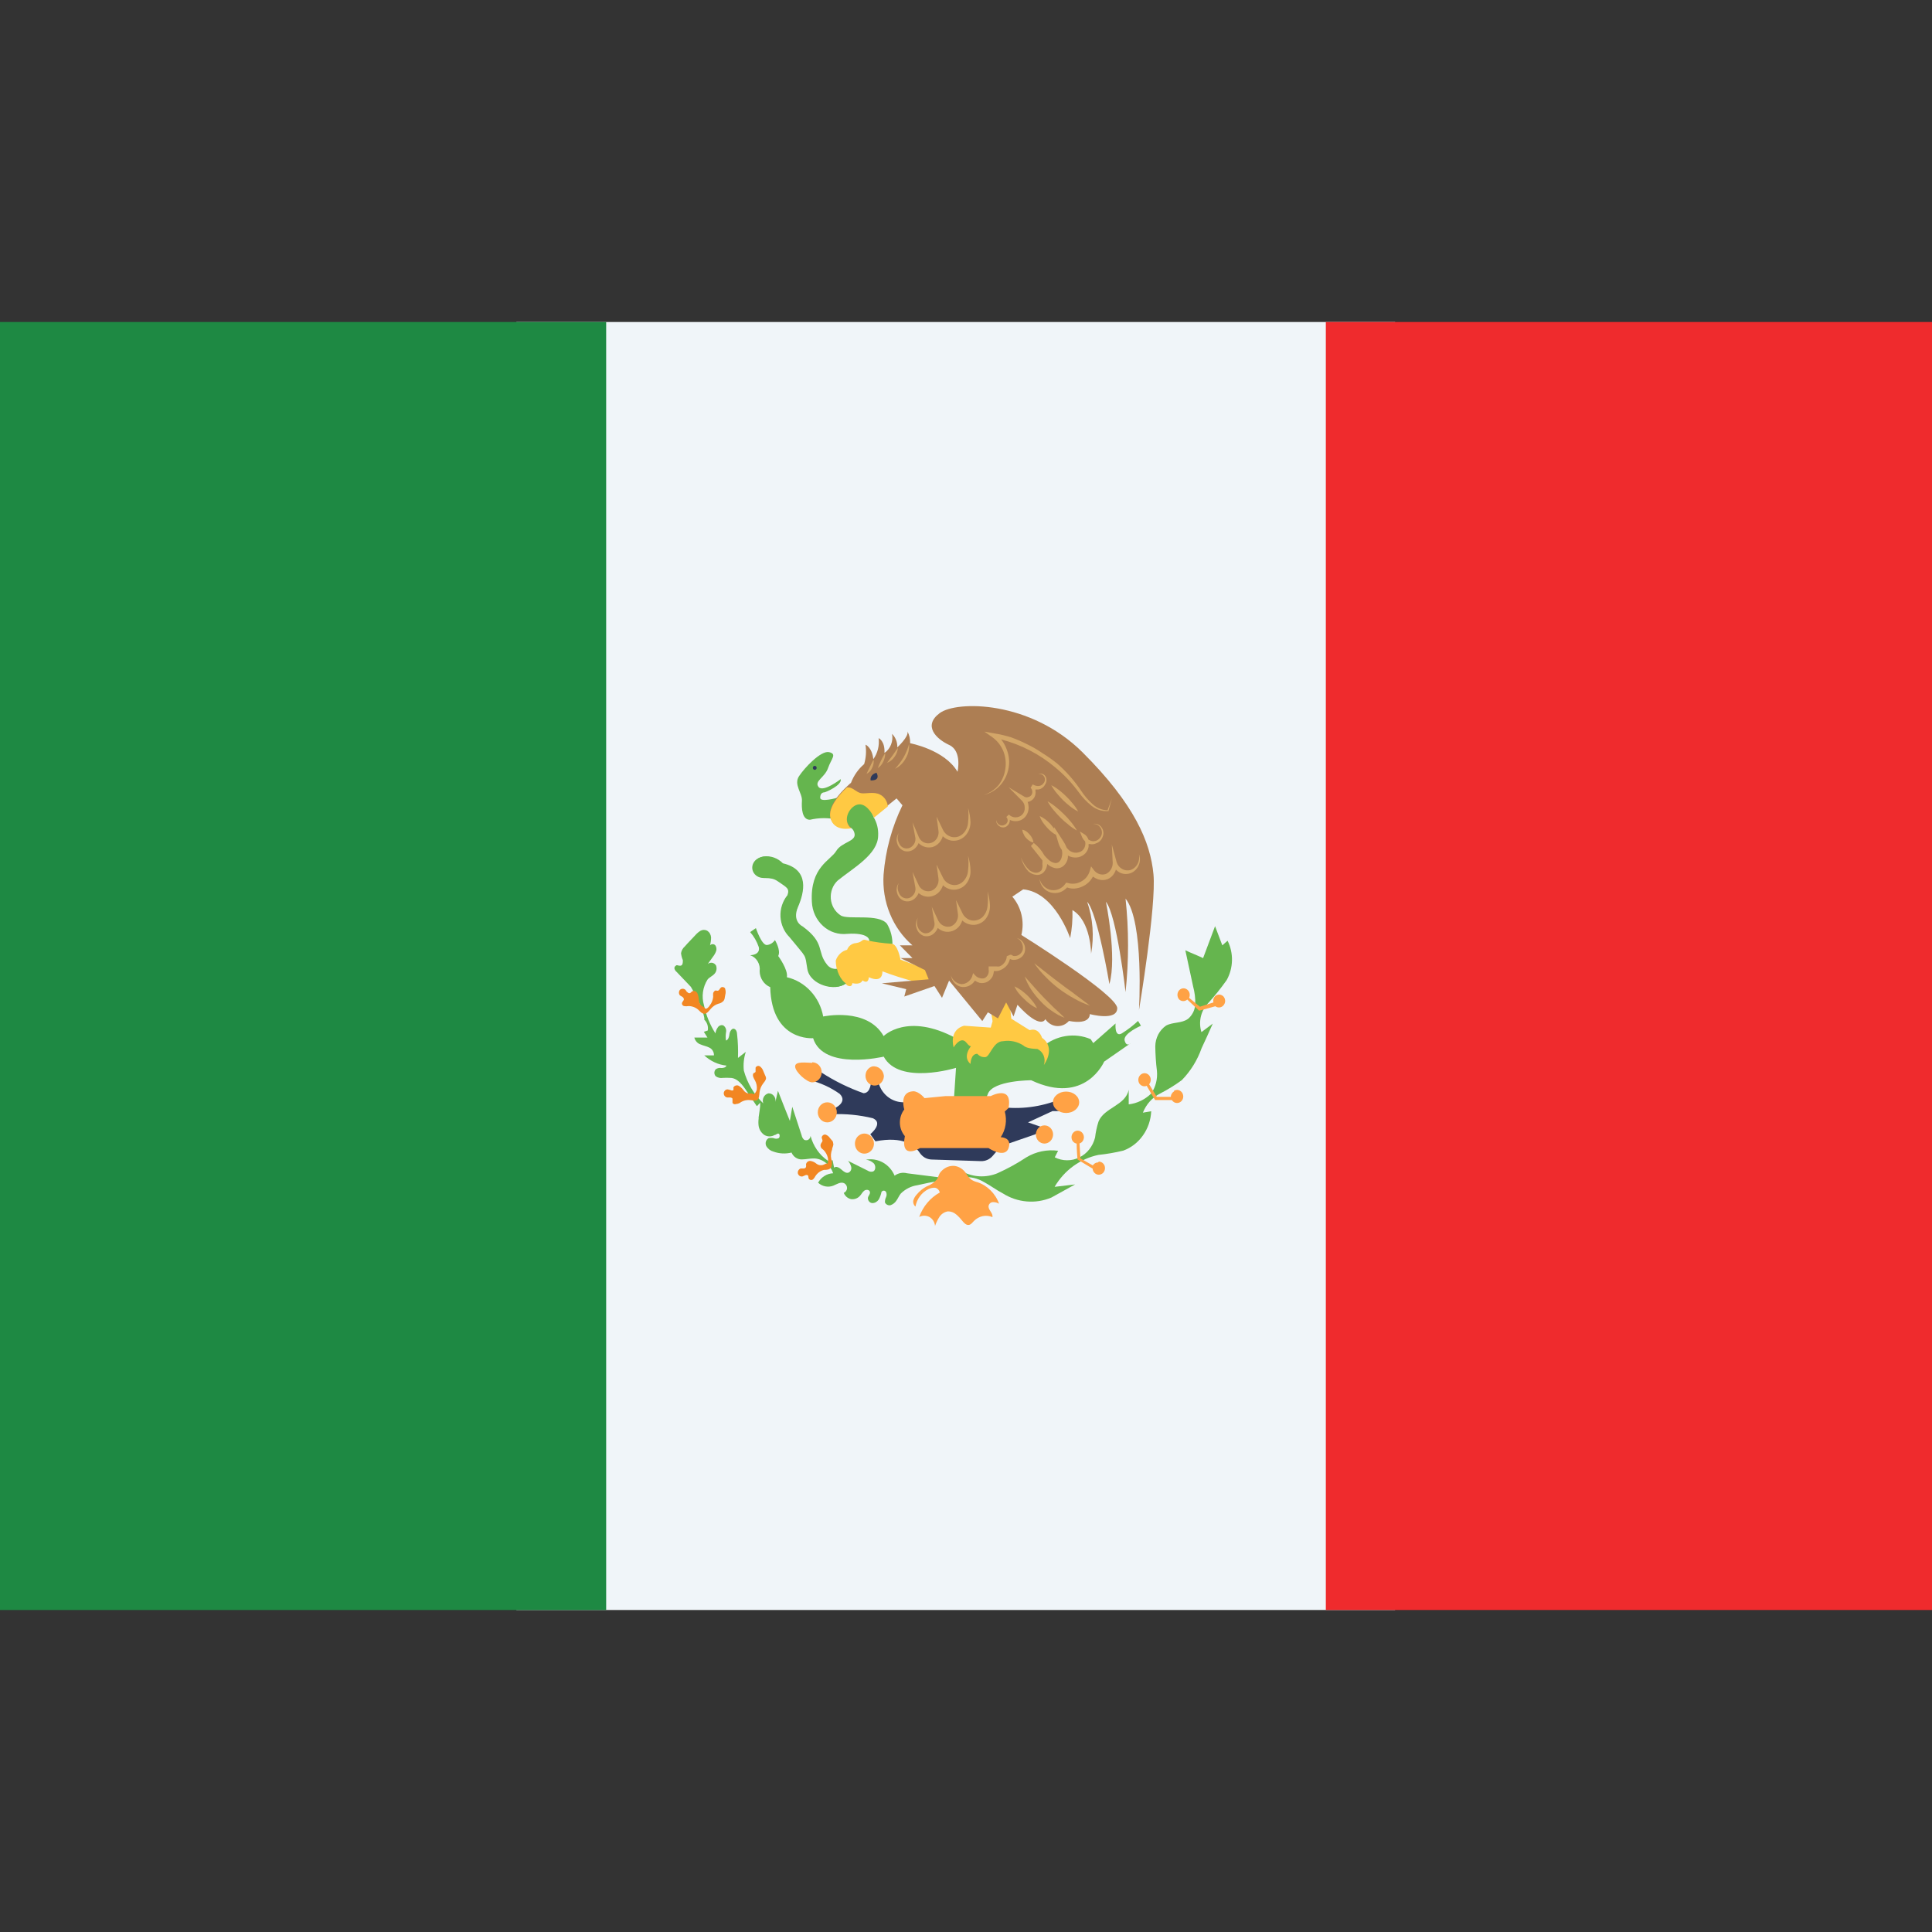<svg width="36" height="36" viewBox="0 0 36 36" fill="none" xmlns="http://www.w3.org/2000/svg">
<rect x="0" y="0" width="36" height="36" fill="#333333" stroke="none"/>
<path d="M25.996 6H9.622V30H25.996V6Z" fill="#F0F5F9"/>
<path d="M11.295 6H0V30H11.295V6Z" fill="#1E8943"/>
<path d="M36 6H24.705V30H36V6Z" fill="#EF2B2D"/>
<path d="M22.857 18.263C22.919 18.152 22.953 18.027 22.956 17.898C22.959 17.77 22.931 17.642 22.874 17.529L22.776 17.615L22.641 17.258L22.418 17.853C22.312 17.802 22.193 17.758 22.087 17.707L22.233 18.385C22.261 18.489 22.275 18.597 22.272 18.706C22.27 18.76 22.257 18.813 22.234 18.861C22.21 18.909 22.177 18.952 22.137 18.985C22.019 19.071 21.856 19.042 21.729 19.11C21.668 19.152 21.617 19.209 21.582 19.276C21.547 19.344 21.528 19.419 21.527 19.496C21.529 19.65 21.539 19.804 21.558 19.957C21.572 20.106 21.534 20.255 21.451 20.376C21.335 20.489 21.189 20.56 21.032 20.578V20.305C20.973 20.602 20.576 20.635 20.469 20.899C20.438 20.996 20.417 21.095 20.405 21.196C20.385 21.277 20.348 21.352 20.297 21.417C20.247 21.481 20.183 21.532 20.111 21.567C20.04 21.603 19.961 21.621 19.882 21.62C19.803 21.62 19.725 21.601 19.654 21.565L19.716 21.443C19.511 21.415 19.304 21.458 19.125 21.565C18.953 21.679 18.772 21.778 18.585 21.862C18.48 21.905 18.367 21.924 18.254 21.919C18.141 21.913 18.031 21.883 17.93 21.829L17.947 21.936C18.081 21.924 18.217 21.955 18.335 22.026C18.456 22.091 18.565 22.174 18.686 22.237C18.821 22.322 18.973 22.374 19.131 22.387C19.288 22.401 19.445 22.376 19.592 22.314L20.033 22.07L19.651 22.115C19.741 21.962 19.86 21.83 20 21.728C20.141 21.626 20.299 21.555 20.467 21.52C20.623 21.504 20.778 21.477 20.931 21.44C21.077 21.387 21.205 21.288 21.297 21.157C21.39 21.027 21.444 20.869 21.451 20.706L21.296 20.733C21.358 20.576 21.472 20.449 21.617 20.376C21.758 20.304 21.893 20.221 22.022 20.126C22.185 19.959 22.311 19.756 22.39 19.532C22.461 19.38 22.528 19.235 22.598 19.074L22.387 19.232C22.359 19.142 22.354 19.045 22.374 18.952C22.394 18.859 22.438 18.774 22.5 18.706C22.628 18.566 22.747 18.418 22.857 18.263Z" fill="#65B54E"/>
<path d="M20.371 19.437L20.787 19.071C20.787 19.071 20.762 19.336 20.903 19.256C21.011 19.189 21.113 19.111 21.206 19.024L21.26 19.113C21.26 19.113 20.922 19.259 20.956 19.389C20.99 19.52 21.071 19.437 21.071 19.437L20.574 19.782C20.574 19.782 20.222 20.605 19.215 20.129C19.215 20.129 18.506 20.129 18.408 20.382C18.356 20.508 18.314 20.638 18.281 20.771H17.756L17.814 19.898C17.814 19.898 16.754 20.224 16.467 19.689C16.467 19.689 15.342 19.954 15.151 19.345C15.151 19.345 14.378 19.413 14.352 18.394C14.295 18.37 14.246 18.33 14.211 18.277C14.176 18.224 14.156 18.161 14.155 18.096C14.164 18.033 14.15 17.968 14.118 17.914C14.086 17.859 14.036 17.819 13.978 17.799C13.978 17.799 14.172 17.799 14.139 17.648C14.103 17.544 14.049 17.449 13.978 17.368L14.085 17.294C14.085 17.294 14.192 17.615 14.29 17.609C14.32 17.606 14.349 17.596 14.374 17.58C14.4 17.564 14.422 17.543 14.44 17.517C14.44 17.517 14.555 17.704 14.501 17.814C14.501 17.814 14.69 18.07 14.662 18.209C14.83 18.248 14.984 18.338 15.104 18.468C15.225 18.598 15.307 18.762 15.339 18.941C15.339 18.941 16.158 18.762 16.465 19.306C16.465 19.306 16.906 18.857 17.812 19.345L18.228 19.449C18.228 19.449 18.982 19.027 19.426 19.505C19.55 19.4 19.699 19.331 19.857 19.306C20.014 19.281 20.175 19.3 20.323 19.363L20.371 19.437Z" fill="#65B54E"/>
<path d="M19.617 20.533C19.253 20.654 18.867 20.678 18.492 20.602L17.398 20.866C17.339 20.76 17.254 20.674 17.151 20.616C17.048 20.558 16.932 20.532 16.816 20.539C16.699 20.535 16.587 20.486 16.502 20.402C16.416 20.317 16.363 20.202 16.352 20.078L16.231 20.144C16.231 20.144 16.231 20.37 16.09 20.37C15.815 20.273 15.551 20.143 15.303 19.983L15.084 20.126C15.284 20.174 15.475 20.261 15.646 20.382C15.806 20.539 15.55 20.652 15.55 20.652L15.505 20.762C15.76 20.751 16.014 20.776 16.262 20.836C16.473 20.926 16.217 21.134 16.217 21.134L16.313 21.267C16.827 21.166 17.044 21.342 17.134 21.475C17.159 21.514 17.192 21.546 17.23 21.569C17.269 21.592 17.312 21.604 17.356 21.606L18.279 21.636C18.319 21.637 18.359 21.63 18.397 21.613C18.434 21.597 18.468 21.572 18.495 21.541L18.653 21.357L19.297 21.134L19.406 21L19.156 20.914L19.612 20.703C19.612 20.703 20.034 20.724 20.078 20.59C20.123 20.456 20.064 20.331 19.617 20.533Z" fill="#2F3A5A"/>
<path d="M15.601 14.865C15.601 14.865 15.283 14.957 15.283 14.865C15.283 14.773 15.342 14.764 15.362 14.764C15.382 14.764 15.694 14.631 15.665 14.518C15.665 14.518 15.336 14.773 15.252 14.663C15.168 14.553 15.367 14.491 15.429 14.313C15.491 14.134 15.601 14.051 15.449 14.015C15.297 13.98 14.985 14.313 14.886 14.467C14.788 14.622 14.951 14.779 14.943 14.919C14.934 15.059 14.943 15.275 15.092 15.275C15.263 15.235 15.441 15.235 15.612 15.275C15.687 15.31 15.758 15.352 15.823 15.403C15.868 15.436 15.899 15.445 15.921 15.522C15.966 15.683 15.685 15.683 15.581 15.858C15.477 16.033 15.092 16.155 15.128 16.806C15.132 16.892 15.152 16.976 15.188 17.053C15.224 17.13 15.274 17.198 15.336 17.254C15.397 17.31 15.469 17.352 15.547 17.377C15.624 17.402 15.706 17.41 15.787 17.401C15.787 17.401 16.259 17.356 16.194 17.582C16.13 17.808 15.601 18.233 15.398 17.983C15.196 17.733 15.373 17.585 14.943 17.267C14.943 17.267 14.74 17.178 14.858 16.904C14.976 16.631 15.078 16.209 14.577 16.093C14.53 16.044 14.472 16.007 14.41 15.985C14.347 15.963 14.28 15.956 14.214 15.965C14.003 16.004 13.964 16.209 14.085 16.31C14.206 16.411 14.335 16.31 14.495 16.423C14.656 16.536 14.718 16.551 14.673 16.681C14.582 16.792 14.536 16.935 14.543 17.081C14.551 17.226 14.611 17.363 14.712 17.463C15.05 17.879 14.993 17.76 15.044 18.058C15.095 18.355 15.567 18.485 15.764 18.322C15.961 18.159 16.343 18.257 16.498 18.004C16.578 17.891 16.623 17.756 16.629 17.615C16.634 17.475 16.599 17.336 16.529 17.216C16.372 17.014 15.795 17.148 15.663 17.056C15.612 17.023 15.569 16.978 15.537 16.924C15.506 16.87 15.486 16.809 15.481 16.746C15.476 16.683 15.485 16.62 15.507 16.561C15.529 16.502 15.564 16.45 15.609 16.408C15.89 16.179 16.357 15.924 16.363 15.573C16.37 15.449 16.34 15.326 16.276 15.222C16.276 15.222 16.177 14.809 15.601 14.865Z" fill="#65B54E"/>
<path d="M18.461 18.815L18.495 19.029L18.461 19.148L17.966 19.113C17.966 19.113 17.685 19.163 17.769 19.517C17.769 19.517 17.901 19.294 18.006 19.427C18.11 19.561 18.127 19.454 18.127 19.454C18.127 19.454 17.907 19.671 18.084 19.826C18.084 19.826 18.084 19.636 18.211 19.636C18.229 19.657 18.252 19.674 18.277 19.685C18.302 19.696 18.33 19.7 18.357 19.698C18.447 19.698 18.501 19.401 18.692 19.401C18.825 19.379 18.96 19.409 19.074 19.484C19.133 19.546 19.33 19.546 19.33 19.546C19.383 19.57 19.424 19.614 19.447 19.669C19.469 19.725 19.471 19.787 19.451 19.844C19.451 19.844 19.687 19.529 19.417 19.338C19.417 19.338 19.358 19.139 19.187 19.196L18.844 18.982L18.796 18.515L18.579 18.812L18.461 18.815ZM16.611 17.585C16.729 17.585 16.779 17.882 16.779 17.882L17.134 18.013C17.134 18.013 17.35 18.06 17.364 18.259C17.378 18.459 16.442 18.099 16.442 18.099C16.442 18.099 16.462 18.334 16.189 18.209C16.189 18.209 16.189 18.349 16.071 18.268C16.071 18.268 16.048 18.358 15.882 18.319C15.882 18.319 15.882 18.408 15.789 18.363C15.723 18.308 15.668 18.238 15.631 18.158C15.593 18.078 15.573 17.989 15.573 17.9C15.589 17.85 15.617 17.806 15.654 17.77C15.691 17.735 15.735 17.71 15.784 17.698C15.798 17.662 15.821 17.631 15.851 17.609C15.881 17.587 15.916 17.575 15.952 17.573C16.09 17.552 16.048 17.484 16.155 17.522C16.305 17.555 16.457 17.576 16.611 17.585Z" fill="#FFC943"/>
<path d="M15.595 18.052C15.562 18.057 15.527 18.053 15.495 18.04C15.463 18.027 15.435 18.005 15.413 17.977C15.21 17.728 15.387 17.579 14.954 17.261C14.954 17.261 14.752 17.172 14.87 16.899C14.988 16.625 15.089 16.203 14.589 16.087C14.541 16.038 14.484 16.002 14.421 15.979C14.358 15.957 14.291 15.95 14.226 15.959C14.015 15.998 13.976 16.203 14.096 16.304C14.217 16.405 14.347 16.304 14.51 16.417C14.673 16.53 14.729 16.545 14.684 16.676C14.595 16.787 14.549 16.929 14.556 17.075C14.563 17.22 14.623 17.357 14.724 17.457C15.061 17.873 15.005 17.755 15.056 18.052C15.106 18.349 15.559 18.474 15.764 18.325C15.718 18.296 15.679 18.256 15.65 18.209C15.621 18.162 15.602 18.108 15.595 18.052Z" fill="#65B54E"/>
<path d="M17.617 20.424H18.461C18.461 20.424 18.872 20.204 18.793 20.646L18.723 20.712C18.745 20.793 18.75 20.878 18.737 20.96C18.724 21.043 18.693 21.122 18.647 21.19C18.647 21.19 18.863 21.19 18.793 21.393C18.723 21.595 18.419 21.393 18.419 21.393H17.142C17.142 21.393 16.771 21.627 16.861 21.17C16.803 21.102 16.77 21.015 16.768 20.924C16.766 20.833 16.795 20.744 16.85 20.673C16.85 20.673 16.746 20.349 17.016 20.334C17.125 20.334 17.227 20.462 17.227 20.462L17.617 20.424Z" fill="#FFA245"/>
<path d="M19.865 20.739C20 20.739 20.109 20.649 20.109 20.54C20.109 20.43 20 20.34 19.865 20.34C19.729 20.34 19.62 20.43 19.62 20.54C19.62 20.649 19.729 20.739 19.865 20.739Z" fill="#FFA245"/>
<path d="M19.463 20.97C19.442 20.97 19.421 20.974 19.401 20.983C19.381 20.991 19.363 21.003 19.348 21.019C19.334 21.035 19.322 21.054 19.314 21.075C19.306 21.095 19.302 21.117 19.302 21.14C19.302 21.185 19.319 21.228 19.349 21.26C19.379 21.291 19.42 21.309 19.463 21.309C19.505 21.308 19.545 21.29 19.575 21.259C19.605 21.227 19.622 21.184 19.623 21.14C19.623 21.095 19.606 21.052 19.576 21.02C19.546 20.988 19.505 20.97 19.463 20.97ZM16.256 19.871C16.225 19.879 16.197 19.896 16.175 19.921C16.152 19.945 16.137 19.976 16.131 20.009C16.124 20.043 16.127 20.077 16.138 20.109C16.149 20.141 16.168 20.169 16.193 20.19C16.219 20.21 16.249 20.223 16.281 20.227C16.313 20.23 16.345 20.224 16.374 20.209C16.403 20.194 16.427 20.171 16.444 20.142C16.461 20.113 16.47 20.08 16.47 20.046C16.467 20.02 16.459 19.994 16.447 19.971C16.434 19.948 16.418 19.928 16.398 19.912C16.378 19.895 16.355 19.883 16.331 19.876C16.307 19.869 16.281 19.867 16.256 19.871ZM15.415 20.54C15.368 20.54 15.323 20.559 15.29 20.594C15.257 20.629 15.238 20.677 15.238 20.727C15.238 20.776 15.257 20.824 15.29 20.859C15.323 20.894 15.368 20.914 15.415 20.914C15.463 20.914 15.508 20.894 15.541 20.859C15.574 20.824 15.593 20.776 15.593 20.727C15.593 20.677 15.574 20.629 15.541 20.594C15.508 20.559 15.463 20.54 15.415 20.54ZM16.107 21.122C16.072 21.122 16.038 21.133 16.009 21.154C15.98 21.174 15.957 21.203 15.944 21.238C15.93 21.272 15.927 21.309 15.934 21.346C15.94 21.382 15.957 21.416 15.982 21.442C16.007 21.468 16.038 21.486 16.073 21.493C16.107 21.5 16.143 21.496 16.175 21.482C16.207 21.468 16.235 21.444 16.255 21.413C16.274 21.383 16.285 21.346 16.285 21.309C16.285 21.26 16.266 21.212 16.233 21.177C16.199 21.142 16.154 21.122 16.107 21.122ZM15.134 19.805C15.036 19.805 14.816 19.767 14.816 19.871C14.816 19.975 15.036 20.168 15.134 20.168C15.181 20.168 15.226 20.148 15.259 20.113C15.293 20.078 15.311 20.03 15.311 19.981C15.311 19.931 15.293 19.883 15.259 19.848C15.226 19.813 15.181 19.794 15.134 19.794V19.805Z" fill="#FFA245"/>
<path d="M17.508 21.939L16.901 21.862C16.861 21.852 16.82 21.85 16.781 21.858C16.741 21.866 16.703 21.882 16.67 21.907C16.625 21.802 16.548 21.715 16.451 21.661C16.354 21.608 16.243 21.589 16.136 21.61C16.191 21.615 16.244 21.64 16.285 21.681C16.321 21.726 16.318 21.809 16.268 21.829C16.251 21.834 16.233 21.835 16.215 21.832C16.198 21.829 16.181 21.822 16.166 21.812L15.801 21.63C15.829 21.662 15.849 21.699 15.86 21.74C15.866 21.761 15.864 21.782 15.857 21.802C15.849 21.821 15.835 21.837 15.818 21.847C15.77 21.871 15.719 21.829 15.68 21.794C15.64 21.758 15.581 21.723 15.542 21.758L15.514 21.619C15.472 21.619 15.494 21.675 15.463 21.654C15.432 21.633 15.415 21.61 15.424 21.627C15.267 21.52 15.153 21.355 15.103 21.164C15.103 21.179 15.099 21.194 15.091 21.206C15.084 21.219 15.073 21.23 15.061 21.237C15.048 21.244 15.034 21.248 15.02 21.247C15.006 21.247 14.992 21.243 14.98 21.235C14.958 21.213 14.943 21.186 14.937 21.155L14.763 20.623L14.718 20.887C14.642 20.7 14.569 20.513 14.496 20.326C14.479 20.397 14.465 20.465 14.448 20.534C14.452 20.514 14.451 20.493 14.447 20.474C14.442 20.454 14.433 20.436 14.42 20.42C14.408 20.405 14.392 20.392 14.375 20.384C14.357 20.376 14.338 20.372 14.319 20.373C14.3 20.377 14.282 20.386 14.267 20.398C14.252 20.41 14.239 20.426 14.23 20.443C14.221 20.461 14.216 20.481 14.214 20.501C14.213 20.521 14.216 20.542 14.223 20.56C14.051 20.396 13.925 20.184 13.86 19.948C13.848 19.831 13.86 19.712 13.897 19.6L13.751 19.713C13.756 19.564 13.751 19.415 13.734 19.267C13.734 19.226 13.714 19.178 13.675 19.169C13.635 19.16 13.599 19.22 13.593 19.267C13.587 19.315 13.573 19.375 13.528 19.389C13.52 19.339 13.52 19.288 13.528 19.238C13.534 19.212 13.532 19.185 13.522 19.161C13.512 19.137 13.494 19.116 13.472 19.104C13.454 19.1 13.434 19.101 13.417 19.109C13.399 19.116 13.384 19.129 13.374 19.146C13.351 19.178 13.337 19.216 13.331 19.256C13.23 19.097 13.157 18.92 13.118 18.733C13.094 18.652 13.087 18.567 13.099 18.484C13.111 18.4 13.14 18.321 13.185 18.251C13.219 18.209 13.278 18.186 13.312 18.147C13.331 18.127 13.344 18.102 13.349 18.075C13.355 18.047 13.352 18.019 13.343 17.992C13.335 17.979 13.325 17.967 13.313 17.958C13.3 17.949 13.286 17.943 13.272 17.94C13.257 17.938 13.242 17.938 13.228 17.942C13.213 17.946 13.2 17.953 13.188 17.963L13.286 17.826C13.31 17.796 13.329 17.762 13.343 17.725C13.35 17.707 13.352 17.687 13.349 17.668C13.347 17.649 13.34 17.631 13.329 17.615C13.322 17.608 13.315 17.602 13.306 17.598C13.298 17.595 13.289 17.593 13.279 17.593C13.27 17.593 13.261 17.595 13.253 17.598C13.244 17.602 13.236 17.608 13.23 17.615C13.243 17.567 13.25 17.517 13.25 17.466C13.248 17.441 13.24 17.416 13.228 17.395C13.215 17.373 13.197 17.355 13.177 17.342C13.158 17.332 13.137 17.327 13.116 17.327C13.095 17.327 13.075 17.332 13.056 17.342C13.019 17.363 12.986 17.392 12.957 17.425L12.811 17.579L12.763 17.633C12.725 17.665 12.699 17.71 12.69 17.761C12.695 17.806 12.706 17.85 12.724 17.891C12.724 17.936 12.724 17.995 12.673 17.995C12.623 17.995 12.617 17.972 12.592 17.995C12.582 18.001 12.574 18.01 12.57 18.021C12.566 18.032 12.565 18.044 12.569 18.055C12.577 18.077 12.591 18.097 12.609 18.111L12.873 18.388C12.969 18.546 13.05 18.715 13.115 18.89C13.104 18.871 13.095 18.851 13.087 18.831C13.087 18.831 13.135 18.967 13.123 19C13.15 19.025 13.169 19.057 13.181 19.092C13.192 19.128 13.195 19.165 13.188 19.202L13.115 19.226L13.182 19.333H12.938C12.945 19.363 12.96 19.39 12.98 19.413C13 19.435 13.025 19.452 13.053 19.461C13.106 19.485 13.163 19.493 13.216 19.52C13.243 19.532 13.266 19.553 13.281 19.579C13.297 19.605 13.305 19.635 13.303 19.666H13.123C13.239 19.773 13.383 19.84 13.537 19.856C13.523 19.892 13.478 19.901 13.441 19.901C13.405 19.894 13.368 19.903 13.337 19.924C13.329 19.933 13.322 19.943 13.318 19.954C13.314 19.966 13.311 19.978 13.311 19.99C13.311 20.002 13.314 20.014 13.318 20.025C13.322 20.036 13.329 20.047 13.337 20.055C13.376 20.082 13.423 20.093 13.469 20.085C13.515 20.082 13.561 20.082 13.607 20.085C13.742 20.085 13.841 20.222 13.919 20.34L14.102 20.611C14.13 20.593 14.139 20.566 14.167 20.549C14.167 20.638 14.147 20.73 14.136 20.819V20.846C14.13 20.89 14.13 20.935 14.136 20.98C14.141 21.014 14.154 21.047 14.172 21.076C14.191 21.105 14.215 21.13 14.243 21.149C14.272 21.166 14.305 21.175 14.338 21.175C14.372 21.175 14.405 21.166 14.434 21.149C14.459 21.149 14.485 21.113 14.51 21.125C14.535 21.137 14.532 21.191 14.51 21.208C14.495 21.215 14.479 21.218 14.463 21.218C14.447 21.218 14.432 21.215 14.417 21.208C14.386 21.201 14.353 21.201 14.321 21.208C14.297 21.222 14.279 21.246 14.271 21.273C14.263 21.301 14.266 21.331 14.279 21.357C14.309 21.407 14.357 21.444 14.411 21.458C14.52 21.498 14.637 21.504 14.749 21.476C14.765 21.515 14.792 21.547 14.826 21.57C14.86 21.593 14.9 21.605 14.94 21.604C15.019 21.604 15.098 21.583 15.179 21.586C15.256 21.591 15.33 21.62 15.391 21.67C15.453 21.719 15.499 21.786 15.525 21.862C15.468 21.864 15.412 21.881 15.363 21.912C15.314 21.942 15.273 21.986 15.244 22.038C15.282 22.073 15.328 22.096 15.377 22.106C15.427 22.116 15.478 22.112 15.525 22.094C15.593 22.067 15.666 22.014 15.733 22.049C15.749 22.059 15.762 22.072 15.771 22.088C15.78 22.104 15.784 22.123 15.784 22.142C15.782 22.161 15.776 22.179 15.765 22.194C15.754 22.209 15.739 22.221 15.722 22.228C15.734 22.257 15.752 22.283 15.776 22.303C15.8 22.324 15.827 22.337 15.857 22.344C15.887 22.348 15.918 22.345 15.947 22.335C15.976 22.325 16.002 22.307 16.023 22.284C16.051 22.255 16.071 22.21 16.105 22.186C16.138 22.162 16.197 22.165 16.209 22.207C16.22 22.249 16.18 22.278 16.172 22.32C16.171 22.332 16.173 22.344 16.177 22.356C16.18 22.367 16.186 22.378 16.194 22.387C16.201 22.396 16.21 22.403 16.221 22.409C16.231 22.414 16.242 22.417 16.254 22.418C16.278 22.418 16.301 22.412 16.322 22.4C16.343 22.388 16.361 22.371 16.375 22.35C16.398 22.306 16.416 22.259 16.425 22.21C16.43 22.203 16.436 22.197 16.443 22.192C16.451 22.188 16.459 22.186 16.467 22.186C16.476 22.186 16.484 22.188 16.491 22.192C16.499 22.197 16.505 22.203 16.51 22.21C16.517 22.225 16.521 22.242 16.521 22.259C16.521 22.276 16.517 22.293 16.51 22.308C16.495 22.338 16.488 22.372 16.49 22.406C16.499 22.426 16.515 22.441 16.534 22.45C16.552 22.459 16.574 22.462 16.594 22.457C16.64 22.441 16.68 22.41 16.706 22.367C16.735 22.326 16.754 22.278 16.785 22.24C16.87 22.156 16.977 22.102 17.092 22.085C17.235 22.052 17.373 22.023 17.525 22.002C17.515 21.996 17.508 21.986 17.505 21.974C17.502 21.963 17.503 21.95 17.508 21.939Z" fill="#65B54E"/>
<path d="M17.558 21.99H17.533C17.537 21.992 17.541 21.993 17.546 21.993C17.55 21.993 17.554 21.992 17.558 21.99Z" fill="#FFA245"/>
<path d="M14.254 20.031L14.223 19.957C14.211 19.923 14.191 19.895 14.164 19.873C14.157 19.868 14.15 19.865 14.142 19.863C14.133 19.861 14.125 19.861 14.117 19.863C14.109 19.865 14.101 19.869 14.095 19.874C14.088 19.88 14.083 19.887 14.079 19.894C14.079 19.918 14.079 19.945 14.079 19.966C14.079 19.986 14.051 19.989 14.037 20.001C14.032 20.012 14.03 20.024 14.03 20.035C14.03 20.047 14.032 20.059 14.037 20.07C14.045 20.092 14.056 20.113 14.068 20.132C14.096 20.183 14.108 20.243 14.102 20.302C14.095 20.329 14.082 20.355 14.063 20.376C14.043 20.406 14.04 20.376 14.006 20.376C13.989 20.377 13.971 20.377 13.953 20.376C13.933 20.374 13.914 20.367 13.897 20.356C13.88 20.345 13.866 20.331 13.854 20.313C13.83 20.281 13.801 20.254 13.767 20.233C13.75 20.223 13.73 20.221 13.711 20.227C13.692 20.232 13.676 20.245 13.666 20.263C13.668 20.28 13.668 20.297 13.666 20.313C13.658 20.318 13.65 20.32 13.641 20.32C13.632 20.32 13.623 20.318 13.615 20.313L13.562 20.299C13.543 20.298 13.525 20.304 13.511 20.317C13.497 20.33 13.488 20.348 13.486 20.367C13.485 20.387 13.491 20.406 13.503 20.422C13.515 20.437 13.532 20.447 13.551 20.45H13.604C13.613 20.45 13.621 20.451 13.629 20.455C13.637 20.458 13.644 20.464 13.649 20.471C13.649 20.495 13.649 20.524 13.649 20.551C13.656 20.562 13.666 20.57 13.678 20.574C13.69 20.578 13.702 20.577 13.714 20.572C13.737 20.571 13.76 20.564 13.781 20.554C13.835 20.513 13.901 20.493 13.967 20.498C14.015 20.498 14.068 20.521 14.108 20.498C14.147 20.474 14.147 20.403 14.153 20.352C14.161 20.292 14.184 20.236 14.22 20.189C14.243 20.159 14.274 20.126 14.274 20.087C14.271 20.067 14.264 20.048 14.254 20.031ZM15.517 21.267L15.466 21.208C15.447 21.178 15.419 21.155 15.387 21.143C15.379 21.14 15.371 21.14 15.362 21.141C15.354 21.143 15.346 21.146 15.339 21.151C15.332 21.155 15.326 21.162 15.321 21.169C15.316 21.176 15.313 21.184 15.311 21.193C15.311 21.217 15.331 21.241 15.325 21.262C15.32 21.282 15.303 21.294 15.297 21.312C15.292 21.322 15.289 21.333 15.289 21.345C15.289 21.356 15.292 21.367 15.297 21.377C15.297 21.395 15.328 21.41 15.345 21.428C15.386 21.469 15.414 21.521 15.427 21.579C15.432 21.608 15.432 21.637 15.427 21.666C15.427 21.701 15.404 21.666 15.376 21.689C15.359 21.698 15.341 21.705 15.323 21.71C15.304 21.714 15.284 21.713 15.265 21.709C15.246 21.704 15.229 21.696 15.213 21.684C15.182 21.657 15.145 21.64 15.106 21.633C15.087 21.63 15.067 21.634 15.05 21.646C15.034 21.657 15.023 21.675 15.019 21.695C15.022 21.712 15.022 21.729 15.019 21.746C15.015 21.755 15.008 21.762 15 21.767C14.992 21.772 14.983 21.774 14.974 21.773H14.92C14.902 21.778 14.887 21.791 14.877 21.808C14.867 21.825 14.863 21.845 14.867 21.865C14.872 21.884 14.884 21.901 14.9 21.911C14.916 21.921 14.936 21.925 14.954 21.921L15.002 21.901C15.01 21.896 15.018 21.894 15.027 21.894C15.036 21.894 15.045 21.896 15.053 21.901C15.072 21.918 15.053 21.954 15.081 21.975C15.091 21.983 15.103 21.988 15.116 21.988C15.129 21.988 15.141 21.983 15.151 21.975C15.169 21.957 15.184 21.936 15.196 21.912C15.234 21.855 15.291 21.814 15.356 21.799C15.404 21.799 15.46 21.799 15.489 21.749C15.507 21.699 15.507 21.644 15.489 21.594C15.477 21.535 15.483 21.474 15.505 21.419C15.505 21.38 15.539 21.342 15.525 21.303C15.524 21.291 15.521 21.279 15.517 21.267ZM13.5 18.616L13.514 18.539C13.524 18.504 13.524 18.467 13.514 18.432C13.514 18.399 13.458 18.379 13.433 18.402C13.407 18.426 13.407 18.444 13.388 18.456C13.368 18.468 13.351 18.456 13.334 18.456C13.317 18.456 13.298 18.483 13.289 18.503C13.287 18.527 13.287 18.551 13.289 18.575C13.283 18.634 13.261 18.69 13.225 18.735C13.21 18.76 13.19 18.781 13.165 18.795C13.134 18.795 13.143 18.795 13.118 18.768L13.067 18.738C13.04 18.709 13.024 18.669 13.022 18.628C13.02 18.586 13.01 18.545 12.994 18.506C12.984 18.488 12.968 18.474 12.95 18.468C12.931 18.462 12.91 18.464 12.893 18.474C12.893 18.474 12.87 18.5 12.856 18.506C12.847 18.508 12.838 18.507 12.829 18.503C12.821 18.5 12.813 18.494 12.808 18.486C12.794 18.486 12.786 18.456 12.772 18.444C12.758 18.431 12.74 18.424 12.721 18.424C12.703 18.424 12.685 18.431 12.67 18.444C12.658 18.458 12.651 18.477 12.651 18.496C12.651 18.515 12.658 18.534 12.67 18.548C12.685 18.558 12.7 18.567 12.715 18.575C12.723 18.58 12.729 18.586 12.734 18.594C12.739 18.602 12.742 18.61 12.743 18.619C12.743 18.646 12.713 18.664 12.707 18.691C12.706 18.697 12.707 18.704 12.708 18.71C12.71 18.717 12.713 18.723 12.717 18.728C12.721 18.733 12.726 18.738 12.731 18.741C12.737 18.744 12.743 18.746 12.749 18.747C12.774 18.752 12.8 18.752 12.825 18.747C12.891 18.745 12.956 18.769 13.008 18.812C13.044 18.845 13.078 18.89 13.126 18.89C13.174 18.89 13.21 18.836 13.244 18.798C13.282 18.753 13.331 18.72 13.385 18.703C13.422 18.697 13.457 18.678 13.483 18.649C13.49 18.639 13.496 18.628 13.5 18.616Z" fill="#F28623"/>
<path d="M20.461 21.66C20.441 21.66 20.422 21.665 20.405 21.675C20.388 21.685 20.373 21.699 20.363 21.716L20.132 21.585L20.115 21.306C20.139 21.299 20.16 21.284 20.174 21.263C20.189 21.242 20.197 21.216 20.197 21.19C20.197 21.158 20.184 21.127 20.163 21.104C20.141 21.081 20.112 21.068 20.081 21.068C20.051 21.068 20.021 21.081 20 21.104C19.978 21.127 19.966 21.158 19.966 21.19C19.966 21.219 19.975 21.247 19.993 21.268C20.01 21.29 20.035 21.305 20.062 21.309C20.062 21.425 20.078 21.606 20.078 21.606L20.36 21.776C20.361 21.799 20.369 21.822 20.383 21.841C20.397 21.86 20.415 21.874 20.436 21.882C20.458 21.89 20.48 21.891 20.502 21.885C20.524 21.879 20.544 21.867 20.559 21.85C20.574 21.832 20.584 21.811 20.588 21.787C20.592 21.764 20.589 21.74 20.581 21.718C20.572 21.697 20.557 21.678 20.538 21.665C20.519 21.652 20.497 21.645 20.475 21.645L20.461 21.66ZM21.876 20.337C21.858 20.347 21.844 20.362 21.834 20.38C21.823 20.397 21.817 20.417 21.817 20.438H21.555L21.412 20.203C21.428 20.185 21.439 20.161 21.442 20.135C21.445 20.109 21.44 20.083 21.428 20.061C21.421 20.047 21.411 20.034 21.399 20.024C21.387 20.014 21.374 20.007 21.359 20.002C21.344 19.998 21.329 19.997 21.314 19.998C21.299 20 21.284 20.005 21.271 20.013C21.244 20.029 21.224 20.056 21.215 20.088C21.207 20.12 21.211 20.154 21.226 20.183C21.24 20.207 21.262 20.226 21.288 20.235C21.313 20.244 21.341 20.244 21.367 20.233C21.423 20.331 21.524 20.498 21.524 20.498H21.836C21.849 20.518 21.866 20.533 21.887 20.543C21.907 20.552 21.93 20.555 21.952 20.551C21.975 20.547 21.995 20.536 22.012 20.52C22.028 20.504 22.04 20.483 22.045 20.46C22.05 20.436 22.049 20.412 22.041 20.39C22.034 20.367 22.02 20.348 22.002 20.334C21.984 20.319 21.962 20.311 21.94 20.309C21.918 20.308 21.895 20.314 21.876 20.325V20.337ZM22.638 18.566C22.625 18.581 22.615 18.599 22.61 18.619C22.606 18.638 22.605 18.659 22.61 18.679L22.359 18.759L22.157 18.593C22.169 18.567 22.172 18.537 22.166 18.509C22.16 18.482 22.144 18.457 22.122 18.44C22.1 18.423 22.074 18.414 22.047 18.416C22.019 18.418 21.994 18.43 21.974 18.45C21.952 18.473 21.94 18.505 21.94 18.538C21.94 18.57 21.952 18.602 21.974 18.625C21.995 18.644 22.021 18.654 22.049 18.654C22.076 18.654 22.102 18.644 22.123 18.625L22.345 18.833L22.646 18.75C22.669 18.767 22.697 18.775 22.725 18.772C22.753 18.769 22.779 18.755 22.798 18.733C22.817 18.711 22.828 18.683 22.829 18.653C22.829 18.623 22.819 18.594 22.801 18.572C22.791 18.56 22.778 18.55 22.764 18.544C22.751 18.537 22.736 18.534 22.721 18.533C22.705 18.532 22.69 18.535 22.676 18.541C22.662 18.546 22.649 18.555 22.638 18.566ZM18.506 22.4C18.545 22.399 18.582 22.41 18.616 22.43C18.582 22.334 18.527 22.249 18.457 22.18C18.387 22.11 18.303 22.058 18.211 22.028C18.168 22.018 18.127 22 18.09 21.975C18.055 21.942 18.024 21.904 18 21.862C17.975 21.825 17.943 21.793 17.907 21.77C17.87 21.746 17.829 21.731 17.786 21.725C17.744 21.722 17.702 21.727 17.663 21.741C17.623 21.756 17.587 21.779 17.556 21.808C17.537 21.825 17.521 21.844 17.508 21.865C17.488 21.901 17.48 21.942 17.46 21.975C17.408 22.035 17.342 22.08 17.269 22.106C17.196 22.144 17.131 22.198 17.078 22.263C17.05 22.293 17.03 22.33 17.018 22.37C17.014 22.391 17.016 22.413 17.023 22.433C17.03 22.453 17.042 22.47 17.058 22.483C17.071 22.413 17.099 22.347 17.141 22.291C17.182 22.235 17.236 22.189 17.297 22.159C17.336 22.139 17.38 22.129 17.423 22.132C17.445 22.136 17.465 22.147 17.48 22.163C17.496 22.178 17.506 22.199 17.511 22.221C17.335 22.318 17.198 22.48 17.128 22.676C17.157 22.661 17.19 22.653 17.222 22.653C17.255 22.653 17.287 22.661 17.317 22.676C17.346 22.693 17.371 22.716 17.39 22.745C17.408 22.774 17.42 22.808 17.423 22.843C17.444 22.782 17.473 22.724 17.508 22.67C17.545 22.617 17.601 22.582 17.663 22.572C17.719 22.572 17.773 22.591 17.817 22.629C17.861 22.666 17.9 22.708 17.935 22.753C17.966 22.792 18.006 22.831 18.051 22.825C18.096 22.819 18.118 22.78 18.149 22.75C18.194 22.705 18.25 22.674 18.311 22.661C18.372 22.648 18.435 22.655 18.492 22.679C18.509 22.602 18.405 22.543 18.422 22.465C18.427 22.446 18.438 22.429 18.453 22.417C18.469 22.405 18.487 22.399 18.506 22.4Z" fill="#FFA245"/>
<path d="M21.223 18.824C21.223 18.824 21.322 17.178 20.973 16.744C21.035 17.323 21.035 17.907 20.973 18.486C20.973 18.486 20.81 17.053 20.607 16.803C20.607 16.803 20.818 17.823 20.672 18.337C20.672 18.337 20.452 17.014 20.258 16.803C20.365 17.113 20.39 17.448 20.331 17.772C20.331 17.772 20.331 17.163 19.983 16.958C19.989 17.134 19.975 17.309 19.941 17.481C19.941 17.481 19.659 16.625 19.066 16.572L18.863 16.708C18.945 16.803 19.004 16.918 19.033 17.042C19.063 17.167 19.062 17.297 19.032 17.422C19.032 17.422 20.818 18.536 20.818 18.786C20.818 19.035 20.306 18.896 20.306 18.896C20.306 18.896 20.331 19.101 19.918 19.024C19.89 19.056 19.854 19.082 19.815 19.099C19.776 19.115 19.733 19.122 19.691 19.119C19.649 19.116 19.608 19.103 19.571 19.08C19.535 19.058 19.503 19.028 19.479 18.991C19.479 18.991 19.398 19.205 18.959 18.723L18.886 18.94L18.748 18.679L18.596 18.976L18.408 18.863L18.304 19.026L17.685 18.272L17.553 18.593L17.412 18.373L16.85 18.569L16.886 18.432L16.431 18.322L17.305 18.248L17.235 18.076L16.779 17.852H17.002L16.768 17.615H17.002C16.819 17.456 16.675 17.254 16.582 17.025C16.488 16.796 16.448 16.547 16.464 16.298C16.5 15.847 16.619 15.407 16.816 15.005L16.706 14.877L16.54 15.011L16.284 15.219C16.284 15.219 16.169 14.961 16.003 14.973C15.837 14.984 15.674 15.27 15.857 15.418C15.857 15.418 15.539 15.496 15.472 15.225C15.421 15.026 15.652 14.776 15.778 14.658C15.823 14.613 15.857 14.586 15.857 14.586C15.909 14.45 15.993 14.331 16.102 14.238C16.137 14.121 16.146 13.997 16.127 13.876C16.127 13.876 16.248 13.92 16.273 14.146C16.354 14.034 16.389 13.893 16.372 13.754C16.372 13.754 16.492 13.805 16.481 14.03C16.536 13.993 16.578 13.938 16.603 13.875C16.628 13.811 16.635 13.741 16.622 13.674C16.654 13.706 16.68 13.745 16.697 13.789C16.714 13.832 16.722 13.879 16.72 13.926C16.72 13.926 16.94 13.724 16.909 13.629C16.945 13.696 16.962 13.772 16.959 13.849C16.959 13.849 17.601 13.968 17.842 14.381C17.842 14.381 17.932 13.995 17.688 13.882C17.443 13.769 17.193 13.522 17.511 13.287C17.828 13.053 19.198 13.05 20.171 14.018C21.144 14.987 21.437 15.698 21.493 16.289C21.549 16.881 21.223 18.824 21.223 18.824Z" fill="#AD7E53"/>
<path d="M15.156 14.281C15.15 14.288 15.146 14.297 15.146 14.307C15.146 14.318 15.15 14.327 15.156 14.334C15.163 14.341 15.172 14.345 15.182 14.345C15.191 14.345 15.2 14.341 15.207 14.334C15.214 14.327 15.217 14.318 15.217 14.307C15.217 14.297 15.214 14.288 15.207 14.281C15.2 14.274 15.191 14.271 15.182 14.271C15.172 14.271 15.164 14.274 15.156 14.281Z" fill="#2F3A5A"/>
<path d="M16.543 15.027L16.287 15.235C16.287 15.235 16.172 14.976 16.006 14.988C15.84 15 15.677 15.285 15.86 15.434C15.86 15.434 15.542 15.511 15.474 15.241C15.424 15.041 15.654 14.792 15.781 14.673H15.812C15.888 14.673 15.961 14.765 16.045 14.78C16.13 14.795 16.282 14.747 16.394 14.804C16.435 14.823 16.471 14.855 16.497 14.894C16.523 14.933 16.539 14.979 16.543 15.027Z" fill="#FFC943"/>
<path d="M17.01 15.755C16.992 15.776 16.97 15.792 16.944 15.801C16.919 15.81 16.891 15.812 16.865 15.807C16.838 15.802 16.814 15.789 16.793 15.771C16.773 15.752 16.758 15.728 16.748 15.701C16.735 15.674 16.727 15.643 16.727 15.612C16.727 15.581 16.735 15.551 16.748 15.523C16.729 15.549 16.715 15.581 16.71 15.614C16.704 15.647 16.707 15.681 16.718 15.713C16.727 15.748 16.744 15.78 16.768 15.805C16.793 15.831 16.823 15.849 16.855 15.859C16.89 15.867 16.926 15.867 16.96 15.858C16.994 15.848 17.026 15.831 17.052 15.805C17.08 15.779 17.102 15.746 17.117 15.71C17.152 15.745 17.194 15.77 17.24 15.782C17.287 15.795 17.335 15.794 17.381 15.782C17.425 15.767 17.465 15.741 17.498 15.707C17.53 15.672 17.554 15.629 17.567 15.582C17.611 15.624 17.666 15.652 17.724 15.663C17.772 15.67 17.82 15.666 17.865 15.651C17.91 15.635 17.952 15.609 17.986 15.574C18.048 15.507 18.083 15.418 18.084 15.324C18.081 15.233 18.066 15.143 18.039 15.056C18.049 15.144 18.049 15.233 18.039 15.321C18.035 15.404 18 15.482 17.941 15.538C17.913 15.563 17.881 15.582 17.846 15.592C17.81 15.602 17.773 15.603 17.737 15.596C17.702 15.588 17.668 15.572 17.639 15.549C17.61 15.525 17.586 15.495 17.57 15.461L17.452 15.217L17.488 15.487C17.493 15.535 17.482 15.583 17.457 15.623C17.432 15.663 17.395 15.693 17.351 15.706C17.308 15.72 17.261 15.717 17.219 15.698C17.177 15.68 17.143 15.646 17.123 15.603L17.004 15.324L17.058 15.621C17.06 15.646 17.056 15.671 17.048 15.694C17.04 15.717 17.027 15.738 17.01 15.755ZM17.384 16.694C17.428 16.68 17.468 16.654 17.5 16.619C17.533 16.584 17.557 16.542 17.57 16.495C17.614 16.537 17.669 16.565 17.727 16.575C17.774 16.583 17.823 16.578 17.868 16.563C17.913 16.548 17.955 16.521 17.989 16.486C18.021 16.45 18.047 16.408 18.063 16.361C18.08 16.315 18.087 16.265 18.084 16.216C18.081 16.125 18.066 16.035 18.039 15.948C18.049 16.036 18.049 16.125 18.039 16.213C18.035 16.296 18 16.374 17.941 16.43C17.913 16.456 17.881 16.474 17.845 16.484C17.809 16.494 17.772 16.495 17.736 16.486C17.7 16.479 17.667 16.462 17.638 16.439C17.609 16.416 17.586 16.386 17.57 16.352L17.452 16.112L17.488 16.379C17.492 16.426 17.481 16.474 17.456 16.513C17.432 16.553 17.396 16.583 17.353 16.599C17.312 16.612 17.268 16.61 17.227 16.595C17.187 16.579 17.152 16.551 17.128 16.513L17.004 16.248L17.058 16.546C17.061 16.571 17.058 16.597 17.05 16.621C17.041 16.646 17.028 16.668 17.01 16.685C16.992 16.706 16.97 16.723 16.944 16.732C16.919 16.741 16.891 16.743 16.865 16.737C16.838 16.732 16.814 16.719 16.793 16.701C16.773 16.682 16.758 16.659 16.748 16.632C16.735 16.604 16.727 16.574 16.727 16.543C16.727 16.511 16.735 16.481 16.748 16.453C16.729 16.48 16.715 16.511 16.71 16.544C16.704 16.578 16.707 16.612 16.718 16.644C16.727 16.678 16.744 16.71 16.768 16.735C16.793 16.761 16.823 16.779 16.855 16.789C16.89 16.798 16.926 16.798 16.96 16.789C16.995 16.779 17.026 16.761 17.052 16.736C17.08 16.709 17.102 16.677 17.117 16.641C17.154 16.673 17.197 16.694 17.244 16.704C17.291 16.713 17.339 16.71 17.384 16.694ZM17.747 17.348C17.79 17.333 17.829 17.308 17.861 17.274C17.893 17.239 17.916 17.198 17.93 17.152C17.974 17.193 18.029 17.22 18.087 17.229C18.135 17.238 18.184 17.234 18.23 17.218C18.276 17.203 18.317 17.176 18.352 17.14C18.415 17.068 18.449 16.973 18.447 16.875C18.443 16.786 18.427 16.697 18.402 16.611C18.411 16.699 18.411 16.788 18.402 16.875C18.397 16.958 18.361 17.036 18.304 17.092C18.275 17.117 18.242 17.135 18.206 17.145C18.17 17.155 18.132 17.156 18.096 17.149C18.061 17.141 18.028 17.124 18 17.101C17.972 17.078 17.949 17.049 17.933 17.015L17.814 16.771L17.851 17.042C17.855 17.089 17.843 17.136 17.819 17.176C17.795 17.216 17.758 17.246 17.716 17.262C17.672 17.274 17.626 17.27 17.584 17.251C17.542 17.233 17.508 17.2 17.485 17.158L17.362 16.896L17.412 17.193C17.416 17.22 17.414 17.246 17.405 17.271C17.397 17.296 17.383 17.318 17.364 17.336C17.347 17.356 17.326 17.371 17.302 17.381C17.278 17.39 17.252 17.393 17.227 17.39C17.2 17.383 17.175 17.37 17.154 17.351C17.133 17.333 17.116 17.309 17.106 17.283C17.092 17.255 17.085 17.224 17.085 17.192C17.085 17.16 17.092 17.129 17.106 17.101C17.087 17.128 17.074 17.16 17.069 17.193C17.064 17.226 17.067 17.26 17.078 17.291C17.087 17.326 17.105 17.358 17.129 17.384C17.153 17.41 17.183 17.429 17.215 17.44C17.249 17.449 17.285 17.448 17.319 17.439C17.352 17.43 17.384 17.412 17.409 17.387C17.437 17.36 17.459 17.328 17.474 17.291C17.511 17.325 17.556 17.348 17.604 17.358C17.651 17.368 17.701 17.364 17.747 17.348ZM19.024 17.841C19.045 17.826 19.063 17.806 19.076 17.782C19.09 17.758 19.098 17.732 19.1 17.705C19.106 17.653 19.093 17.602 19.064 17.56C19.036 17.518 18.993 17.489 18.945 17.479C18.985 17.495 19.018 17.526 19.038 17.566C19.059 17.605 19.066 17.651 19.058 17.696C19.047 17.735 19.023 17.768 18.99 17.79C18.957 17.811 18.918 17.819 18.88 17.812C18.867 17.806 18.855 17.799 18.844 17.791H18.824L18.759 17.818V17.832C18.754 17.873 18.738 17.912 18.712 17.942C18.689 17.973 18.657 17.996 18.622 18.008C18.604 18.011 18.586 18.011 18.568 18.008H18.422V18.064C18.428 18.096 18.424 18.128 18.411 18.157C18.398 18.186 18.376 18.21 18.349 18.225C18.32 18.235 18.288 18.235 18.259 18.225C18.228 18.219 18.199 18.204 18.177 18.18L18.132 18.133L18.115 18.192C18.1 18.234 18.073 18.27 18.038 18.296C18.003 18.322 17.961 18.337 17.919 18.338C17.874 18.334 17.832 18.317 17.796 18.289C17.761 18.26 17.734 18.221 17.719 18.177C17.727 18.231 17.751 18.282 17.788 18.32C17.825 18.359 17.873 18.384 17.924 18.391C17.971 18.396 18.018 18.388 18.061 18.367C18.103 18.346 18.14 18.314 18.166 18.272C18.193 18.291 18.222 18.305 18.253 18.314C18.301 18.324 18.35 18.318 18.394 18.296C18.438 18.273 18.474 18.235 18.498 18.189C18.51 18.159 18.517 18.127 18.52 18.094H18.562C18.59 18.094 18.616 18.088 18.641 18.076C18.691 18.056 18.734 18.024 18.768 17.981C18.792 17.948 18.809 17.909 18.819 17.868C18.839 17.88 18.863 17.886 18.886 17.886C18.935 17.887 18.984 17.872 19.024 17.841ZM19.786 18.347C19.699 18.284 19.614 18.216 19.53 18.151L19.271 17.948C19.334 18.041 19.406 18.127 19.485 18.204C19.562 18.284 19.645 18.357 19.733 18.424C19.822 18.491 19.916 18.551 20.014 18.605C20.109 18.66 20.209 18.705 20.312 18.739L20.05 18.543C19.969 18.477 19.87 18.415 19.786 18.347ZM19.454 18.593C19.392 18.528 19.333 18.465 19.274 18.397C19.215 18.329 19.156 18.263 19.094 18.195C19.125 18.284 19.167 18.367 19.218 18.445C19.27 18.521 19.328 18.593 19.392 18.659C19.454 18.727 19.524 18.787 19.6 18.837C19.673 18.891 19.753 18.934 19.837 18.965C19.772 18.899 19.707 18.84 19.642 18.781L19.454 18.593ZM19.145 18.549C19.108 18.516 19.072 18.483 19.032 18.454C18.991 18.425 18.948 18.4 18.903 18.379C18.924 18.427 18.952 18.471 18.984 18.51C19.015 18.549 19.049 18.584 19.086 18.617C19.12 18.652 19.156 18.684 19.195 18.712C19.235 18.743 19.279 18.768 19.325 18.787C19.302 18.741 19.275 18.698 19.243 18.659C19.212 18.62 19.18 18.583 19.145 18.549ZM18.61 14.626C18.535 14.715 18.438 14.78 18.329 14.813C18.442 14.788 18.545 14.729 18.627 14.644C18.709 14.558 18.765 14.45 18.79 14.331C18.816 14.209 18.805 14.081 18.759 13.966C18.735 13.898 18.7 13.834 18.655 13.778C19.021 13.873 19.364 14.049 19.659 14.296C19.827 14.434 19.977 14.593 20.107 14.771C20.174 14.863 20.252 14.945 20.34 15.015C20.43 15.088 20.542 15.123 20.655 15.113C20.677 15.036 20.697 14.958 20.717 14.881L20.638 15.098C20.534 15.096 20.435 15.055 20.357 14.982C20.277 14.91 20.206 14.827 20.146 14.736C20.02 14.547 19.87 14.377 19.702 14.23C19.612 14.157 19.518 14.091 19.42 14.031C19.331 13.969 19.236 13.915 19.139 13.868C19.043 13.819 18.944 13.777 18.844 13.74C18.739 13.707 18.631 13.682 18.523 13.665L18.343 13.633L18.495 13.74C18.582 13.803 18.651 13.891 18.694 13.993C18.736 14.096 18.75 14.209 18.734 14.319C18.72 14.431 18.677 14.537 18.61 14.626Z" fill="#D3A668"/>
<path d="M18.717 15.371C18.703 15.379 18.687 15.382 18.671 15.382C18.655 15.382 18.639 15.379 18.625 15.371C18.608 15.363 18.594 15.35 18.584 15.334C18.573 15.319 18.566 15.301 18.563 15.282C18.561 15.303 18.566 15.324 18.574 15.343C18.583 15.361 18.597 15.377 18.613 15.389C18.63 15.403 18.65 15.413 18.671 15.416C18.692 15.42 18.714 15.418 18.734 15.41C18.756 15.401 18.774 15.386 18.788 15.368C18.803 15.349 18.812 15.327 18.816 15.303C18.817 15.294 18.817 15.285 18.816 15.276C18.844 15.291 18.875 15.299 18.906 15.3C18.939 15.303 18.973 15.299 19.005 15.288C19.037 15.277 19.067 15.258 19.091 15.234C19.116 15.209 19.135 15.179 19.148 15.146C19.161 15.113 19.168 15.077 19.167 15.041C19.166 15.007 19.16 14.972 19.148 14.94H19.165C19.208 14.93 19.246 14.902 19.271 14.863C19.294 14.824 19.302 14.777 19.294 14.732C19.295 14.725 19.295 14.718 19.294 14.711H19.35C19.377 14.707 19.403 14.695 19.424 14.678C19.447 14.661 19.464 14.639 19.477 14.613C19.492 14.591 19.5 14.564 19.5 14.536C19.5 14.508 19.492 14.481 19.477 14.459C19.461 14.438 19.44 14.424 19.416 14.419C19.392 14.414 19.366 14.417 19.345 14.429C19.364 14.422 19.386 14.422 19.405 14.429C19.425 14.436 19.442 14.449 19.454 14.468C19.466 14.486 19.472 14.508 19.471 14.53C19.47 14.552 19.462 14.573 19.449 14.589C19.438 14.606 19.424 14.62 19.407 14.63C19.391 14.64 19.372 14.645 19.353 14.646C19.314 14.648 19.276 14.637 19.243 14.616L19.204 14.679C19.221 14.696 19.232 14.719 19.235 14.744C19.237 14.757 19.236 14.769 19.233 14.781C19.23 14.794 19.225 14.805 19.218 14.815C19.204 14.834 19.184 14.847 19.162 14.851C19.141 14.859 19.118 14.859 19.097 14.851L18.791 14.667L19.047 14.925C19.062 14.942 19.074 14.961 19.083 14.982C19.091 15.004 19.095 15.027 19.094 15.05C19.096 15.074 19.093 15.097 19.085 15.119C19.077 15.141 19.065 15.161 19.049 15.178C19.015 15.212 18.971 15.23 18.924 15.23C18.878 15.23 18.833 15.212 18.799 15.178L18.751 15.223C18.761 15.233 18.768 15.246 18.772 15.26C18.776 15.274 18.778 15.288 18.776 15.303C18.772 15.318 18.765 15.332 18.755 15.344C18.744 15.356 18.732 15.365 18.717 15.371ZM20.427 15.713C20.463 15.701 20.494 15.678 20.517 15.648C20.539 15.617 20.554 15.581 20.56 15.544C20.564 15.505 20.556 15.467 20.537 15.434C20.52 15.402 20.493 15.377 20.461 15.363C20.429 15.348 20.394 15.345 20.36 15.353C20.392 15.349 20.424 15.355 20.452 15.371C20.48 15.387 20.503 15.412 20.517 15.443C20.531 15.472 20.536 15.505 20.531 15.537C20.526 15.569 20.511 15.598 20.489 15.621C20.469 15.644 20.444 15.66 20.416 15.669C20.387 15.677 20.357 15.677 20.329 15.668L20.281 15.645C20.267 15.6 20.238 15.563 20.2 15.541L20.121 15.493L20.155 15.579C20.169 15.617 20.191 15.65 20.219 15.677C20.226 15.704 20.226 15.733 20.219 15.761C20.212 15.791 20.197 15.819 20.176 15.84C20.154 15.862 20.127 15.876 20.098 15.882C20.069 15.89 20.038 15.891 20.008 15.885C19.977 15.878 19.949 15.866 19.924 15.847C19.907 15.831 19.891 15.815 19.876 15.796C19.859 15.752 19.837 15.71 19.811 15.671L19.643 15.413V15.44L19.575 15.356C19.546 15.325 19.515 15.296 19.482 15.27C19.448 15.245 19.411 15.223 19.373 15.205C19.387 15.247 19.407 15.287 19.432 15.324C19.456 15.358 19.482 15.391 19.511 15.422C19.539 15.454 19.57 15.482 19.603 15.508C19.626 15.527 19.651 15.543 19.677 15.555L19.724 15.713C19.738 15.758 19.759 15.8 19.786 15.838C19.796 15.878 19.796 15.92 19.786 15.96C19.78 15.998 19.762 16.032 19.735 16.058C19.723 16.069 19.707 16.076 19.691 16.08C19.675 16.083 19.659 16.083 19.643 16.078C19.605 16.069 19.57 16.049 19.541 16.022C19.512 15.997 19.485 15.969 19.46 15.939C19.41 15.848 19.343 15.769 19.263 15.707L19.21 15.764L19.387 15.986L19.423 16.031C19.426 16.053 19.426 16.075 19.423 16.096C19.43 16.137 19.424 16.179 19.407 16.215C19.392 16.231 19.375 16.243 19.357 16.252C19.338 16.26 19.317 16.264 19.297 16.263C19.255 16.257 19.216 16.241 19.181 16.215C19.112 16.15 19.058 16.069 19.024 15.977C19.049 16.076 19.097 16.166 19.165 16.239C19.204 16.273 19.252 16.295 19.302 16.301C19.329 16.306 19.356 16.303 19.381 16.294C19.407 16.286 19.43 16.271 19.449 16.251C19.487 16.21 19.51 16.156 19.513 16.099C19.553 16.136 19.6 16.161 19.651 16.174C19.68 16.181 19.71 16.181 19.738 16.174C19.767 16.168 19.794 16.154 19.817 16.135C19.861 16.097 19.89 16.043 19.899 15.983C19.899 15.969 19.899 15.957 19.899 15.942C19.964 15.979 20.041 15.988 20.112 15.969C20.153 15.956 20.191 15.934 20.222 15.903C20.253 15.87 20.275 15.827 20.284 15.781C20.285 15.764 20.285 15.746 20.284 15.728H20.309C20.349 15.737 20.391 15.732 20.427 15.713ZM19.809 14.911C19.851 14.952 19.895 14.99 19.941 15.026C19.987 15.063 20.037 15.095 20.09 15.121C20.062 15.068 20.028 15.018 19.989 14.973C19.952 14.927 19.913 14.883 19.87 14.842C19.829 14.8 19.785 14.762 19.738 14.726C19.692 14.689 19.642 14.657 19.589 14.631C19.618 14.684 19.652 14.734 19.691 14.78C19.73 14.827 19.769 14.869 19.809 14.911Z" fill="#D3A668"/>
<path d="M19.631 15.094C19.673 15.145 19.715 15.192 19.761 15.237C19.805 15.281 19.856 15.326 19.907 15.365C19.956 15.408 20.01 15.445 20.067 15.475C20.034 15.417 19.995 15.362 19.952 15.311C19.912 15.261 19.868 15.213 19.822 15.169C19.777 15.124 19.73 15.082 19.679 15.041C19.629 14.999 19.575 14.962 19.519 14.931C19.551 14.989 19.589 15.044 19.631 15.094ZM19.125 15.492C19.102 15.476 19.076 15.465 19.049 15.46C19.051 15.489 19.06 15.518 19.074 15.543C19.086 15.572 19.103 15.598 19.125 15.62C19.142 15.638 19.161 15.654 19.181 15.668C19.204 15.684 19.23 15.695 19.257 15.698C19.254 15.669 19.245 15.642 19.232 15.617C19.221 15.594 19.207 15.573 19.19 15.555C19.171 15.531 19.149 15.51 19.125 15.492ZM21.223 15.918C21.235 15.98 21.225 16.046 21.195 16.102C21.166 16.154 21.12 16.193 21.066 16.212C21.013 16.226 20.957 16.219 20.909 16.192C20.861 16.165 20.825 16.12 20.807 16.066L20.717 15.736L20.734 16.081C20.734 16.126 20.721 16.169 20.697 16.206C20.674 16.242 20.642 16.27 20.604 16.286C20.565 16.299 20.523 16.299 20.483 16.286C20.445 16.273 20.41 16.248 20.385 16.215L20.331 16.143L20.306 16.23C20.293 16.273 20.271 16.313 20.243 16.348C20.214 16.382 20.179 16.41 20.14 16.429C20.062 16.471 19.971 16.478 19.887 16.45H19.862L19.848 16.473C19.818 16.514 19.779 16.546 19.734 16.566C19.689 16.585 19.64 16.592 19.592 16.586C19.54 16.577 19.491 16.552 19.452 16.515C19.413 16.477 19.384 16.429 19.37 16.375C19.376 16.436 19.399 16.492 19.437 16.538C19.475 16.584 19.525 16.616 19.581 16.631C19.635 16.645 19.691 16.644 19.745 16.628C19.798 16.611 19.846 16.579 19.884 16.536C19.928 16.553 19.975 16.56 20.022 16.557C20.076 16.553 20.128 16.539 20.177 16.515C20.257 16.478 20.323 16.414 20.365 16.334C20.394 16.355 20.425 16.372 20.458 16.384C20.515 16.404 20.576 16.404 20.632 16.384C20.689 16.363 20.737 16.321 20.767 16.265C20.779 16.246 20.788 16.225 20.793 16.203C20.817 16.229 20.846 16.25 20.877 16.265C20.942 16.292 21.014 16.292 21.08 16.265C21.143 16.237 21.193 16.184 21.22 16.117C21.234 16.085 21.241 16.052 21.241 16.017C21.242 15.983 21.235 15.949 21.223 15.918ZM16.875 14.134C16.924 14.053 16.947 13.957 16.94 13.861C16.916 13.948 16.882 14.032 16.838 14.111C16.792 14.188 16.739 14.259 16.678 14.325C16.761 14.285 16.83 14.218 16.875 14.134ZM16.633 14.075L16.529 14.214C16.584 14.193 16.632 14.155 16.667 14.105C16.704 14.055 16.727 13.995 16.732 13.932C16.695 13.983 16.667 14.03 16.633 14.075ZM16.357 14.313C16.401 14.283 16.436 14.241 16.459 14.191C16.483 14.141 16.496 14.086 16.495 14.03C16.467 14.074 16.442 14.12 16.419 14.167C16.395 14.214 16.375 14.262 16.357 14.313ZM16.211 14.286C16.192 14.33 16.166 14.372 16.146 14.42C16.192 14.397 16.229 14.358 16.25 14.31C16.275 14.262 16.285 14.208 16.279 14.155C16.25 14.2 16.234 14.244 16.211 14.286Z" fill="#D3A668"/>
<path d="M16.223 14.542C16.223 14.542 16.197 14.438 16.332 14.399C16.332 14.399 16.425 14.547 16.223 14.542Z" fill="#2F3A5A"/>
</svg>
